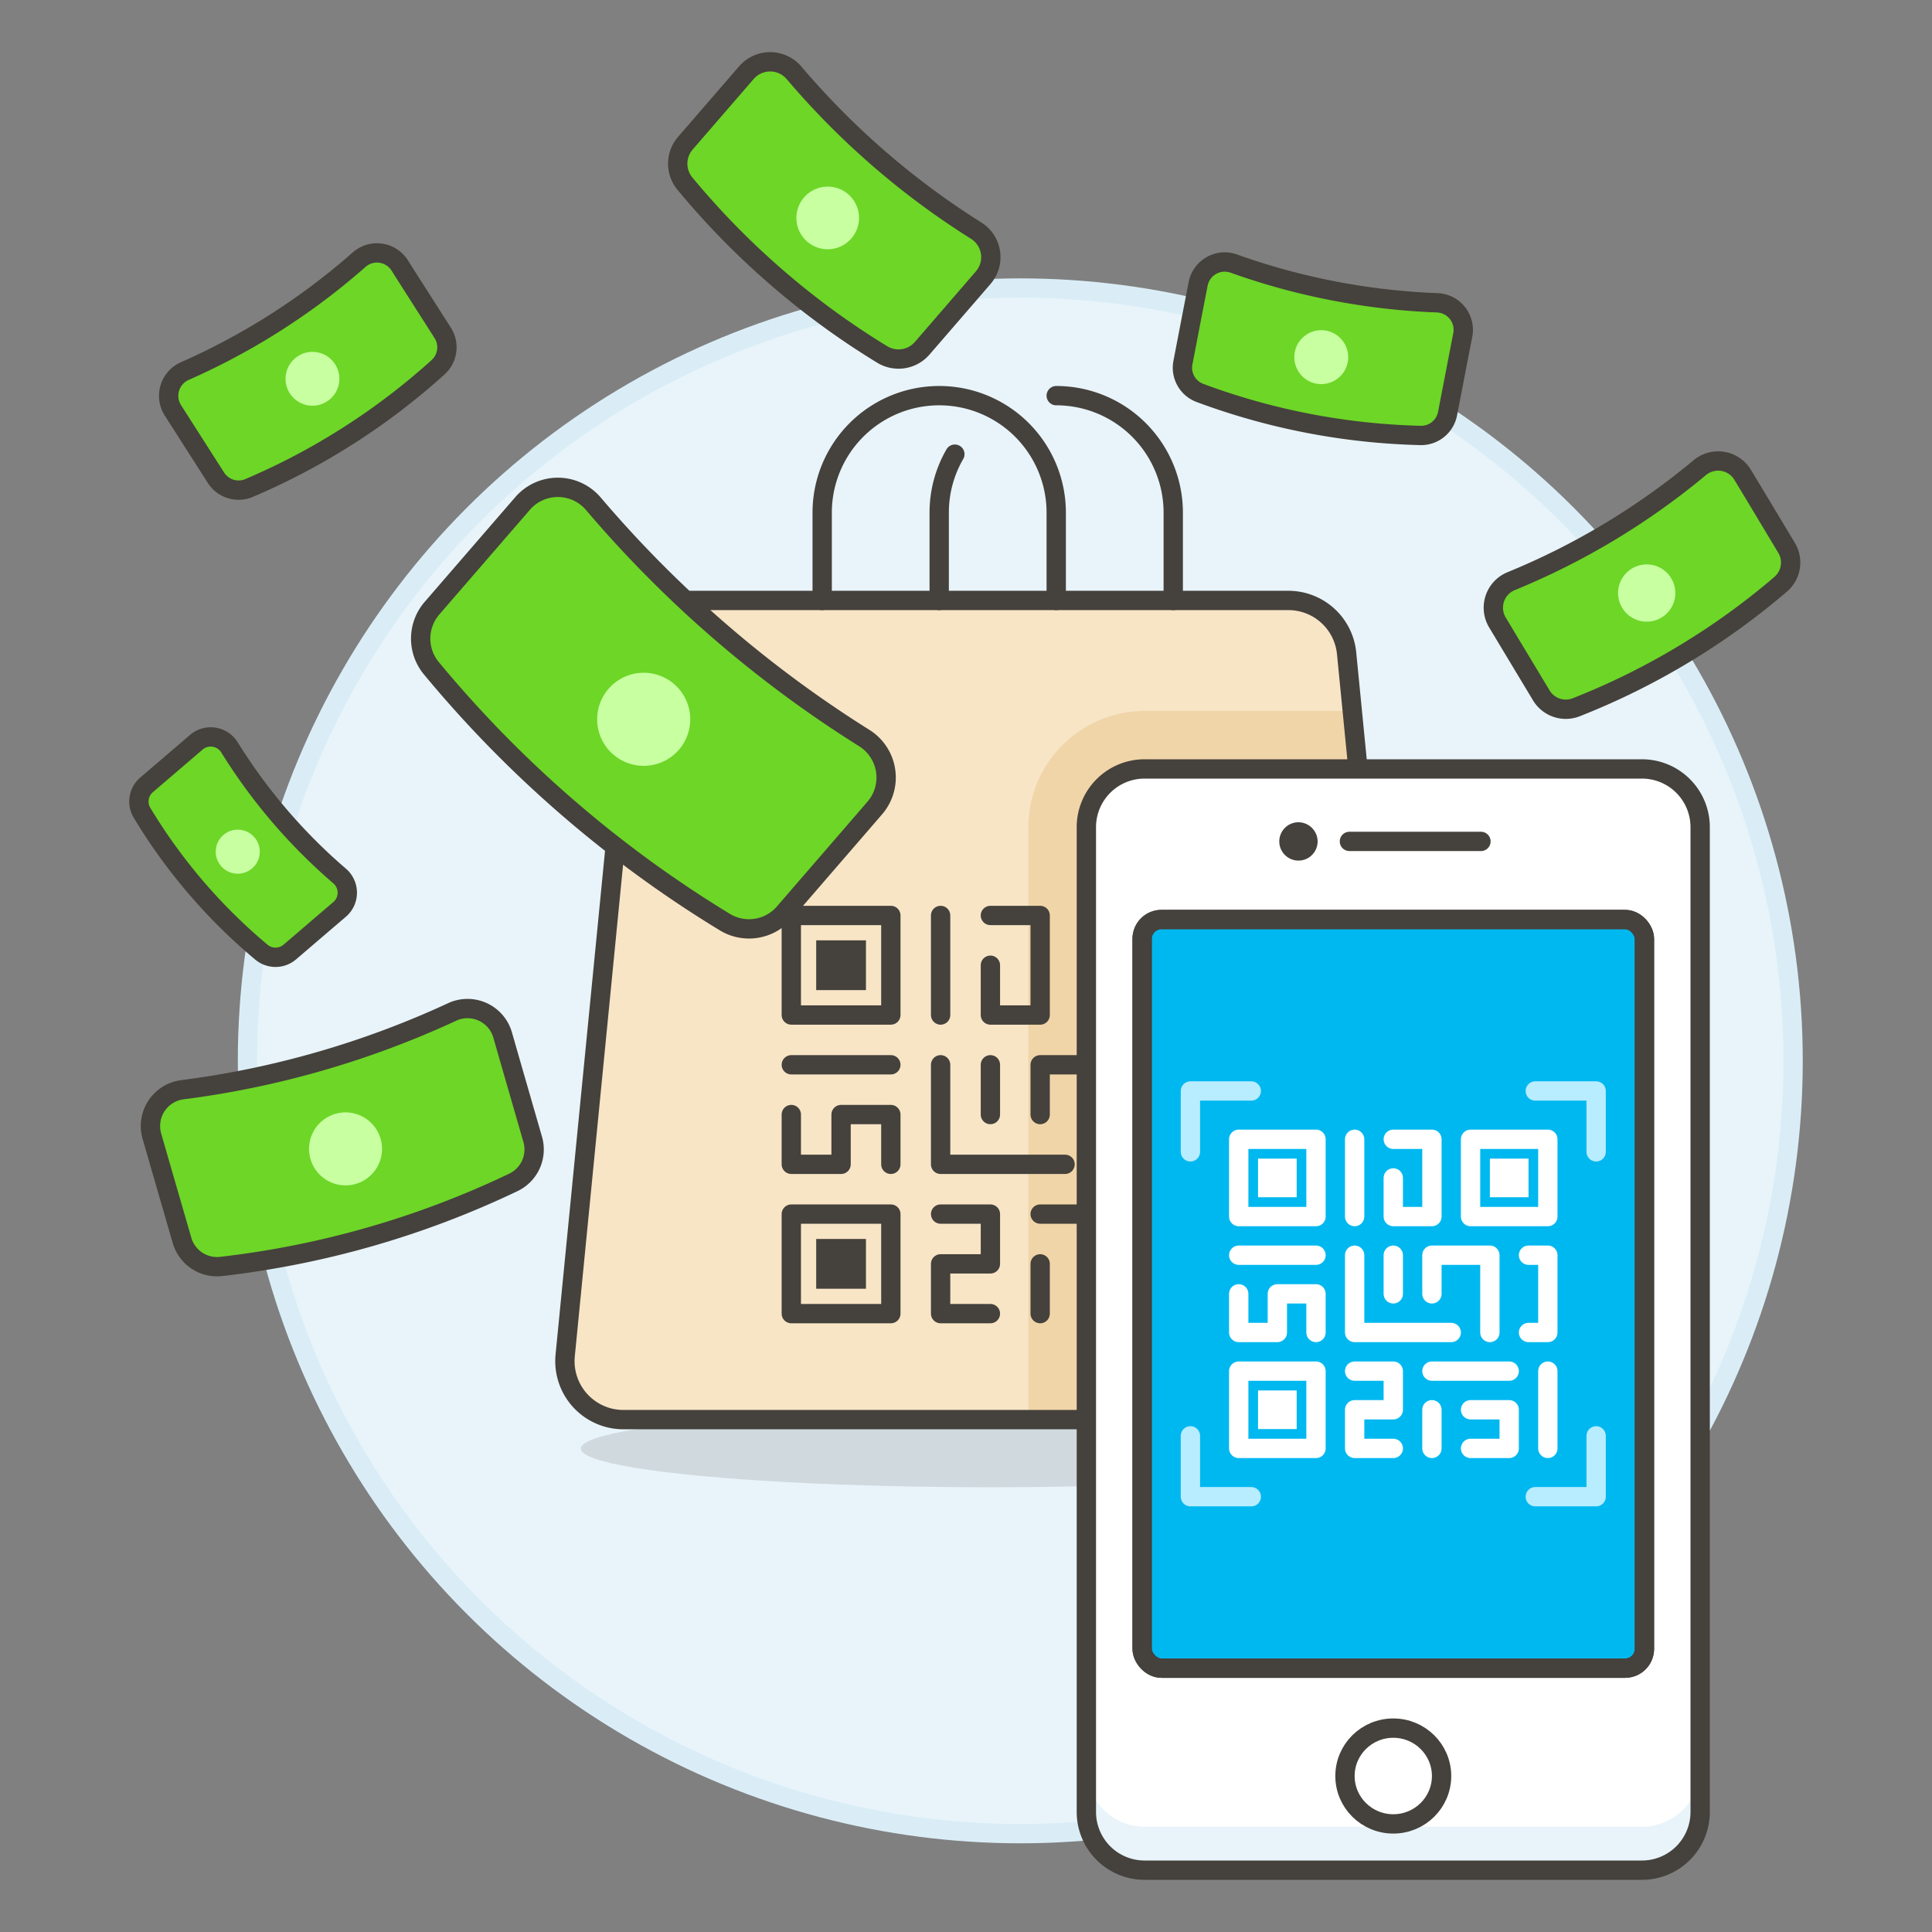<svg xmlns="http://www.w3.org/2000/svg" viewBox="0 0 100 100"><rect x="0" y="0" width="100" height="100" fill="#808080" stroke="none"/><g class="nc-icon-wrapper"><defs/><circle class="a" cx="52.81" cy="54.909" r="40" fill="#e8f4fa" stroke="#daedf7" stroke-miterlimit="10"/><ellipse class="b" cx="51.263" cy="74.979" rx="21.2" ry="2" fill="#45413c" opacity="0.15"/><path class="c" d="M73.272 70.155a3.027 3.027 0 0 1-3.015 3.324h-37.99a3.027 3.027 0 0 1-3.013-3.324l3.569-36.343a3.028 3.028 0 0 1 3.014-2.733h30.852a3.028 3.028 0 0 1 3.011 2.733z" style="" fill="#f7e5c6"/><path class="d" d="M53.23 42.8v30.679h17.027a3.027 3.027 0 0 0 3.015-3.324L70 36.8H59.256a6.02 6.02 0 0 0-6.026 6z" style="" fill="#f0d5a8"/><path class="e" d="M54.67 31.079v-4.543a6.057 6.057 0 0 0-12.114 0v4.543" fill="none" stroke="#45413c" stroke-linecap="round" stroke-linejoin="round"/><path class="e" d="M49.423 23.508a6.032 6.032 0 0 0-.81 3.028v4.543" fill="none" stroke="#45413c" stroke-linecap="round" stroke-linejoin="round"/><path class="e" d="M60.727 31.079v-4.543a6.057 6.057 0 0 0-6.057-6.057" fill="none" stroke="#45413c" stroke-linecap="round" stroke-linejoin="round"/><path class="e" d="M73.272 70.155a3.027 3.027 0 0 1-3.015 3.324h-37.99a3.027 3.027 0 0 1-3.013-3.324l3.569-36.343a3.028 3.028 0 0 1 3.014-2.733h30.852a3.028 3.028 0 0 1 3.011 2.733z" fill="none" stroke="#45413c" stroke-linecap="round" stroke-linejoin="round"/><path class="e" d="M40.958 47.384h5.152v5.152h-5.152z" fill="none" stroke="#45413c" stroke-linecap="round" stroke-linejoin="round"/><path class="f" d="M42.246 48.672h2.576v2.576h-2.576z" style="" fill="#45413c"/><path class="e" d="M40.958 62.841h5.152v5.152h-5.152z" fill="none" stroke="#45413c" stroke-linecap="round" stroke-linejoin="round"/><path class="f" d="M42.246 64.129h2.576v2.576h-2.576z" style="" fill="#45413c"/><path class="e" d="M56.415 47.384h5.152v5.152h-5.152z" fill="none" stroke="#45413c" stroke-linecap="round" stroke-linejoin="round"/><path class="f" d="M57.703 48.672h2.576v2.576h-2.576z" style="" fill="#45413c"/><path class="e" d="M48.686 47.384v5.153" fill="none" stroke="#45413c" stroke-linecap="round" stroke-linejoin="round"/><path class="e" d="M51.263 47.384h2.576v5.153h-2.576V49.96" fill="none" stroke="#45413c" stroke-linecap="round" stroke-linejoin="round"/><path class="e" d="M40.958 55.113h5.152" fill="none" stroke="#45413c" stroke-linecap="round" stroke-linejoin="round"/><path class="e" d="M40.958 57.689v2.576h2.576v-2.576h2.576v2.576" fill="none" stroke="#45413c" stroke-linecap="round" stroke-linejoin="round"/><path class="e" d="M48.686 55.113v5.152h6.441" fill="none" stroke="#45413c" stroke-linecap="round" stroke-linejoin="round"/><path class="e" d="M51.263 55.113v2.576" fill="none" stroke="#45413c" stroke-linecap="round" stroke-linejoin="round"/><path class="e" d="M48.686 62.841h2.577v2.576h-2.577v2.576h2.577" fill="none" stroke="#45413c" stroke-linecap="round" stroke-linejoin="round"/><path class="e" d="M53.839 57.689v-2.576h3.864v5.152" fill="none" stroke="#45413c" stroke-linecap="round" stroke-linejoin="round"/><path class="e" d="M60.279 55.113h1.288v5.152h-1.288" fill="none" stroke="#45413c" stroke-linecap="round" stroke-linejoin="round"/><path class="e" d="M61.567 62.841v5.152" fill="none" stroke="#45413c" stroke-linecap="round" stroke-linejoin="round"/><path class="e" d="M53.839 62.841h5.152" fill="none" stroke="#45413c" stroke-linecap="round" stroke-linejoin="round"/><path class="e" d="M53.839 65.417v2.576" fill="none" stroke="#45413c" stroke-linecap="round" stroke-linejoin="round"/><path class="e" d="M56.415 65.417h2.576v2.576h-2.576" fill="none" stroke="#45413c" stroke-linecap="round" stroke-linejoin="round"/><path class="g" d="M45.279 41.822a2.412 2.412 0 0 0-.546-3.622 60.582 60.582 0 0 1-7.475-5.525 60.552 60.552 0 0 1-6.545-6.6 2.414 2.414 0 0 0-3.662-.018l-1.272 1.47-3.419 3.953a2.406 2.406 0 0 0-.031 3.111 60.666 60.666 0 0 0 7.046 7.2 60.363 60.363 0 0 0 8.14 5.935 2.408 2.408 0 0 0 3.074-.479l3.418-3.953z" stroke="#45413c" stroke-linecap="round" stroke-linejoin="round" fill="#6dd627"/><path class="h" d="M35.139 38.808a2.409 2.409 0 1 1-.246-3.4 2.408 2.408 0 0 1 .246 3.4z" style="" fill="#c8ffa1"/><path class="g" d="M20.688 13.737a1.393 1.393 0 0 0-2.1-.295 35.024 35.024 0 0 1-4.293 3.23 34.973 34.973 0 0 1-4.735 2.537 1.4 1.4 0 0 0-.614 2.025l.605.947 1.626 2.545a1.391 1.391 0 0 0 1.718.531 35.045 35.045 0 0 0 5.149-2.717 34.925 34.925 0 0 0 4.629-3.529 1.39 1.39 0 0 0 .241-1.782l-1.625-2.545z" stroke="#45413c" stroke-linecap="round" stroke-linejoin="round" fill="#6dd627"/><path class="h" d="M17.347 18.856a1.393 1.393 0 1 1-1.923-.424 1.392 1.392 0 0 1 1.923.424z" style="" fill="#c8ffa1"/><path class="g" d="M50.89 14.373a1.622 1.622 0 0 0-.366-2.437A40.848 40.848 0 0 1 45.5 8.215a40.825 40.825 0 0 1-4.4-4.444 1.625 1.625 0 0 0-2.464-.013l-.856.988-2.3 2.66a1.618 1.618 0 0 0-.032 2.094 40.855 40.855 0 0 0 4.74 4.847 40.583 40.583 0 0 0 5.475 4 1.621 1.621 0 0 0 2.069-.321l2.3-2.659z" stroke="#45413c" stroke-linecap="round" stroke-linejoin="round" fill="#6dd627"/><path class="h" d="M44.068 12.341a1.621 1.621 0 1 1-.165-2.287 1.621 1.621 0 0 1 .165 2.287z" style="" fill="#c8ffa1"/><path class="g" d="M26.016 53.57a1.891 1.891 0 0 0-2.616-1.19 47.566 47.566 0 0 1-6.826 2.548 47.3 47.3 0 0 1-7.135 1.477 1.894 1.894 0 0 0-1.578 2.4l.422 1.464L9.421 64.2a1.886 1.886 0 0 0 2.03 1.351A47.61 47.61 0 0 0 26.573 61.2a1.888 1.888 0 0 0 1-2.225l-1.135-3.935z" stroke="#45413c" stroke-linecap="round" stroke-linejoin="round" fill="#6dd627"/><path class="h" d="M19.7 58.942a1.889 1.889 0 1 1-2.338-1.291 1.889 1.889 0 0 1 2.338 1.291z" style="" fill="#c8ffa1"/><path class="g" d="M75.714 17.332a1.4 1.4 0 0 0-1.32-1.659 35.214 35.214 0 0 1-5.346-.612 34.961 34.961 0 0 1-5.189-1.419 1.4 1.4 0 0 0-1.842 1.049L61.8 15.8l-.572 2.97a1.391 1.391 0 0 0 .883 1.569 35.034 35.034 0 0 0 5.614 1.575 35.034 35.034 0 0 0 5.8.625 1.393 1.393 0 0 0 1.4-1.128l.573-2.97z" stroke="#45413c" stroke-linecap="round" stroke-linejoin="round" fill="#6dd627"/><path class="h" d="M69.758 18.75a1.395 1.395 0 1 1-1.106-1.634 1.4 1.4 0 0 1 1.106 1.634z" style="" fill="#c8ffa1"/><path class="g" d="M17.577 47.072a1.139 1.139 0 0 0 0-1.732 28.738 28.738 0 0 1-5.7-6.657 1.143 1.143 0 0 0-1.712-.267l-.7.6-1.878 1.607a1.136 1.136 0 0 0-.233 1.452 28.748 28.748 0 0 0 6.177 7.21A1.139 1.139 0 0 0 15 49.277l1.876-1.607z" stroke="#45413c" stroke-linecap="round" stroke-linejoin="round" fill="#6dd627"/><path class="h" d="M13.048 44.949a1.14 1.14 0 1 1 .124-1.607 1.139 1.139 0 0 1-.124 1.607z" style="" fill="#c8ffa1"/><path class="g" d="M90.2 24.579a1.482 1.482 0 0 0-2.22-.373 37.3 37.3 0 0 1-4.657 3.312 37.218 37.218 0 0 1-5.107 2.563 1.484 1.484 0 0 0-.71 2.136l.615 1.024 1.657 2.753a1.478 1.478 0 0 0 1.811.612 37.1 37.1 0 0 0 5.553-2.741 37.179 37.179 0 0 0 5.023-3.622 1.479 1.479 0 0 0 .307-1.887L90.817 25.6z" stroke="#45413c" stroke-linecap="round" stroke-linejoin="round" fill="#6dd627"/><path class="h" d="M86.5 29.927a1.482 1.482 0 1 1-2.033-.5 1.482 1.482 0 0 1 2.033.5z" style="" fill="#c8ffa1"/><path class="i" d="M88 42.8a3.013 3.013 0 0 0-3.026-3H59.256a3.013 3.013 0 0 0-3.026 3v51a3.013 3.013 0 0 0 3.026 3h25.719a3.013 3.013 0 0 0 3.025-3z" style="" fill="#fff"/><path class="j" d="M84.975 96.8H59.256a3.013 3.013 0 0 1-3.026-3v-2.25a3.013 3.013 0 0 0 3.026 3h25.719a3.013 3.013 0 0 0 3.026-3v2.25a3.013 3.013 0 0 1-3.026 3z" style="" fill="#e8f4fa"/><path class="e" d="M88 42.8a3.013 3.013 0 0 0-3.026-3H59.256a3.013 3.013 0 0 0-3.026 3v51a3.013 3.013 0 0 0 3.026 3h25.719a3.013 3.013 0 0 0 3.025-3z" fill="none" stroke="#45413c" stroke-linecap="round" stroke-linejoin="round"/><path class="f" d="M67.2 42.56a.992.992 0 1 0 1 .991 1 1 0 0 0-1-.991z" style="" fill="#45413c"/><path class="k" d="M69.846 43.551h6.808" stroke="#45413c" stroke-linecap="round" stroke-linejoin="round" fill="#fff"/><ellipse class="k" cx="72.116" cy="91.926" rx="2.5" ry="2.479" stroke="#45413c" stroke-linecap="round" stroke-linejoin="round" fill="#fff"/><rect class="l" x="59.116" y="47.594" width="26" height="38.75" rx="1" ry="1" stroke="#45413c" stroke-linecap="round" stroke-linejoin="round" fill="#00b8f0"/><rect class="e" x="59.116" y="47.594" width="26" height="38.75" rx="1" ry="1" fill="none" stroke="#45413c" stroke-linecap="round" stroke-linejoin="round"/><g><path class="m" d="M61.616 59.619v-3.15h3.15" fill="none" stroke-linecap="round" stroke-linejoin="round" stroke="#b8ecff"/><path class="m" d="M82.616 59.619v-3.15h-3.15" fill="none" stroke-linecap="round" stroke-linejoin="round" stroke="#b8ecff"/><path class="m" d="M61.616 74.319v3.15h3.15" fill="none" stroke-linecap="round" stroke-linejoin="round" stroke="#b8ecff"/><path class="m" d="M82.616 74.319v3.15h-3.15" fill="none" stroke-linecap="round" stroke-linejoin="round" stroke="#b8ecff"/><path class="n" d="M64.116 58.969h4v4h-4z" fill="none" stroke-linecap="round" stroke-linejoin="round" stroke="#fff"/><path class="i" d="M67.116 59.969h-2v2h2v-2z" style="" fill="#fff"/><path class="n" d="M64.116 70.969h4v4h-4z" fill="none" stroke-linecap="round" stroke-linejoin="round" stroke="#fff"/><path class="i" d="M67.116 71.969h-2v2h2v-2z" style="" fill="#fff"/><path class="n" d="M76.116 58.969h4v4h-4z" fill="none" stroke-linecap="round" stroke-linejoin="round" stroke="#fff"/><path class="i" d="M79.116 59.969h-2v2h2v-2z" style="" fill="#fff"/><path class="n" d="M70.116 58.969v4" fill="none" stroke-linecap="round" stroke-linejoin="round" stroke="#fff"/><path class="n" d="M72.116 58.969h2v4h-2v-2" fill="none" stroke-linecap="round" stroke-linejoin="round" stroke="#fff"/><path class="n" d="M64.116 64.969h4" fill="none" stroke-linecap="round" stroke-linejoin="round" stroke="#fff"/><path class="n" d="M64.116 66.969v2h2v-2h2v2" fill="none" stroke-linecap="round" stroke-linejoin="round" stroke="#fff"/><path class="n" d="M70.116 64.969v4h5" fill="none" stroke-linecap="round" stroke-linejoin="round" stroke="#fff"/><path class="n" d="M72.116 64.969v2" fill="none" stroke-linecap="round" stroke-linejoin="round" stroke="#fff"/><path class="n" d="M70.116 70.969h2v2h-2v2h2" fill="none" stroke-linecap="round" stroke-linejoin="round" stroke="#fff"/><path class="n" d="M74.116 66.969v-2h3v4" fill="none" stroke-linecap="round" stroke-linejoin="round" stroke="#fff"/><path class="n" d="M79.116 64.969h1v4h-1" fill="none" stroke-linecap="round" stroke-linejoin="round" stroke="#fff"/><path class="n" d="M80.116 70.969v4" fill="none" stroke-linecap="round" stroke-linejoin="round" stroke="#fff"/><path class="n" d="M74.116 70.969h4" fill="none" stroke-linecap="round" stroke-linejoin="round" stroke="#fff"/><path class="n" d="M74.116 72.969v2" fill="none" stroke-linecap="round" stroke-linejoin="round" stroke="#fff"/><path class="n" d="M76.116 72.969h2v2h-2" fill="none" stroke-linecap="round" stroke-linejoin="round" stroke="#fff"/></g></g></svg>